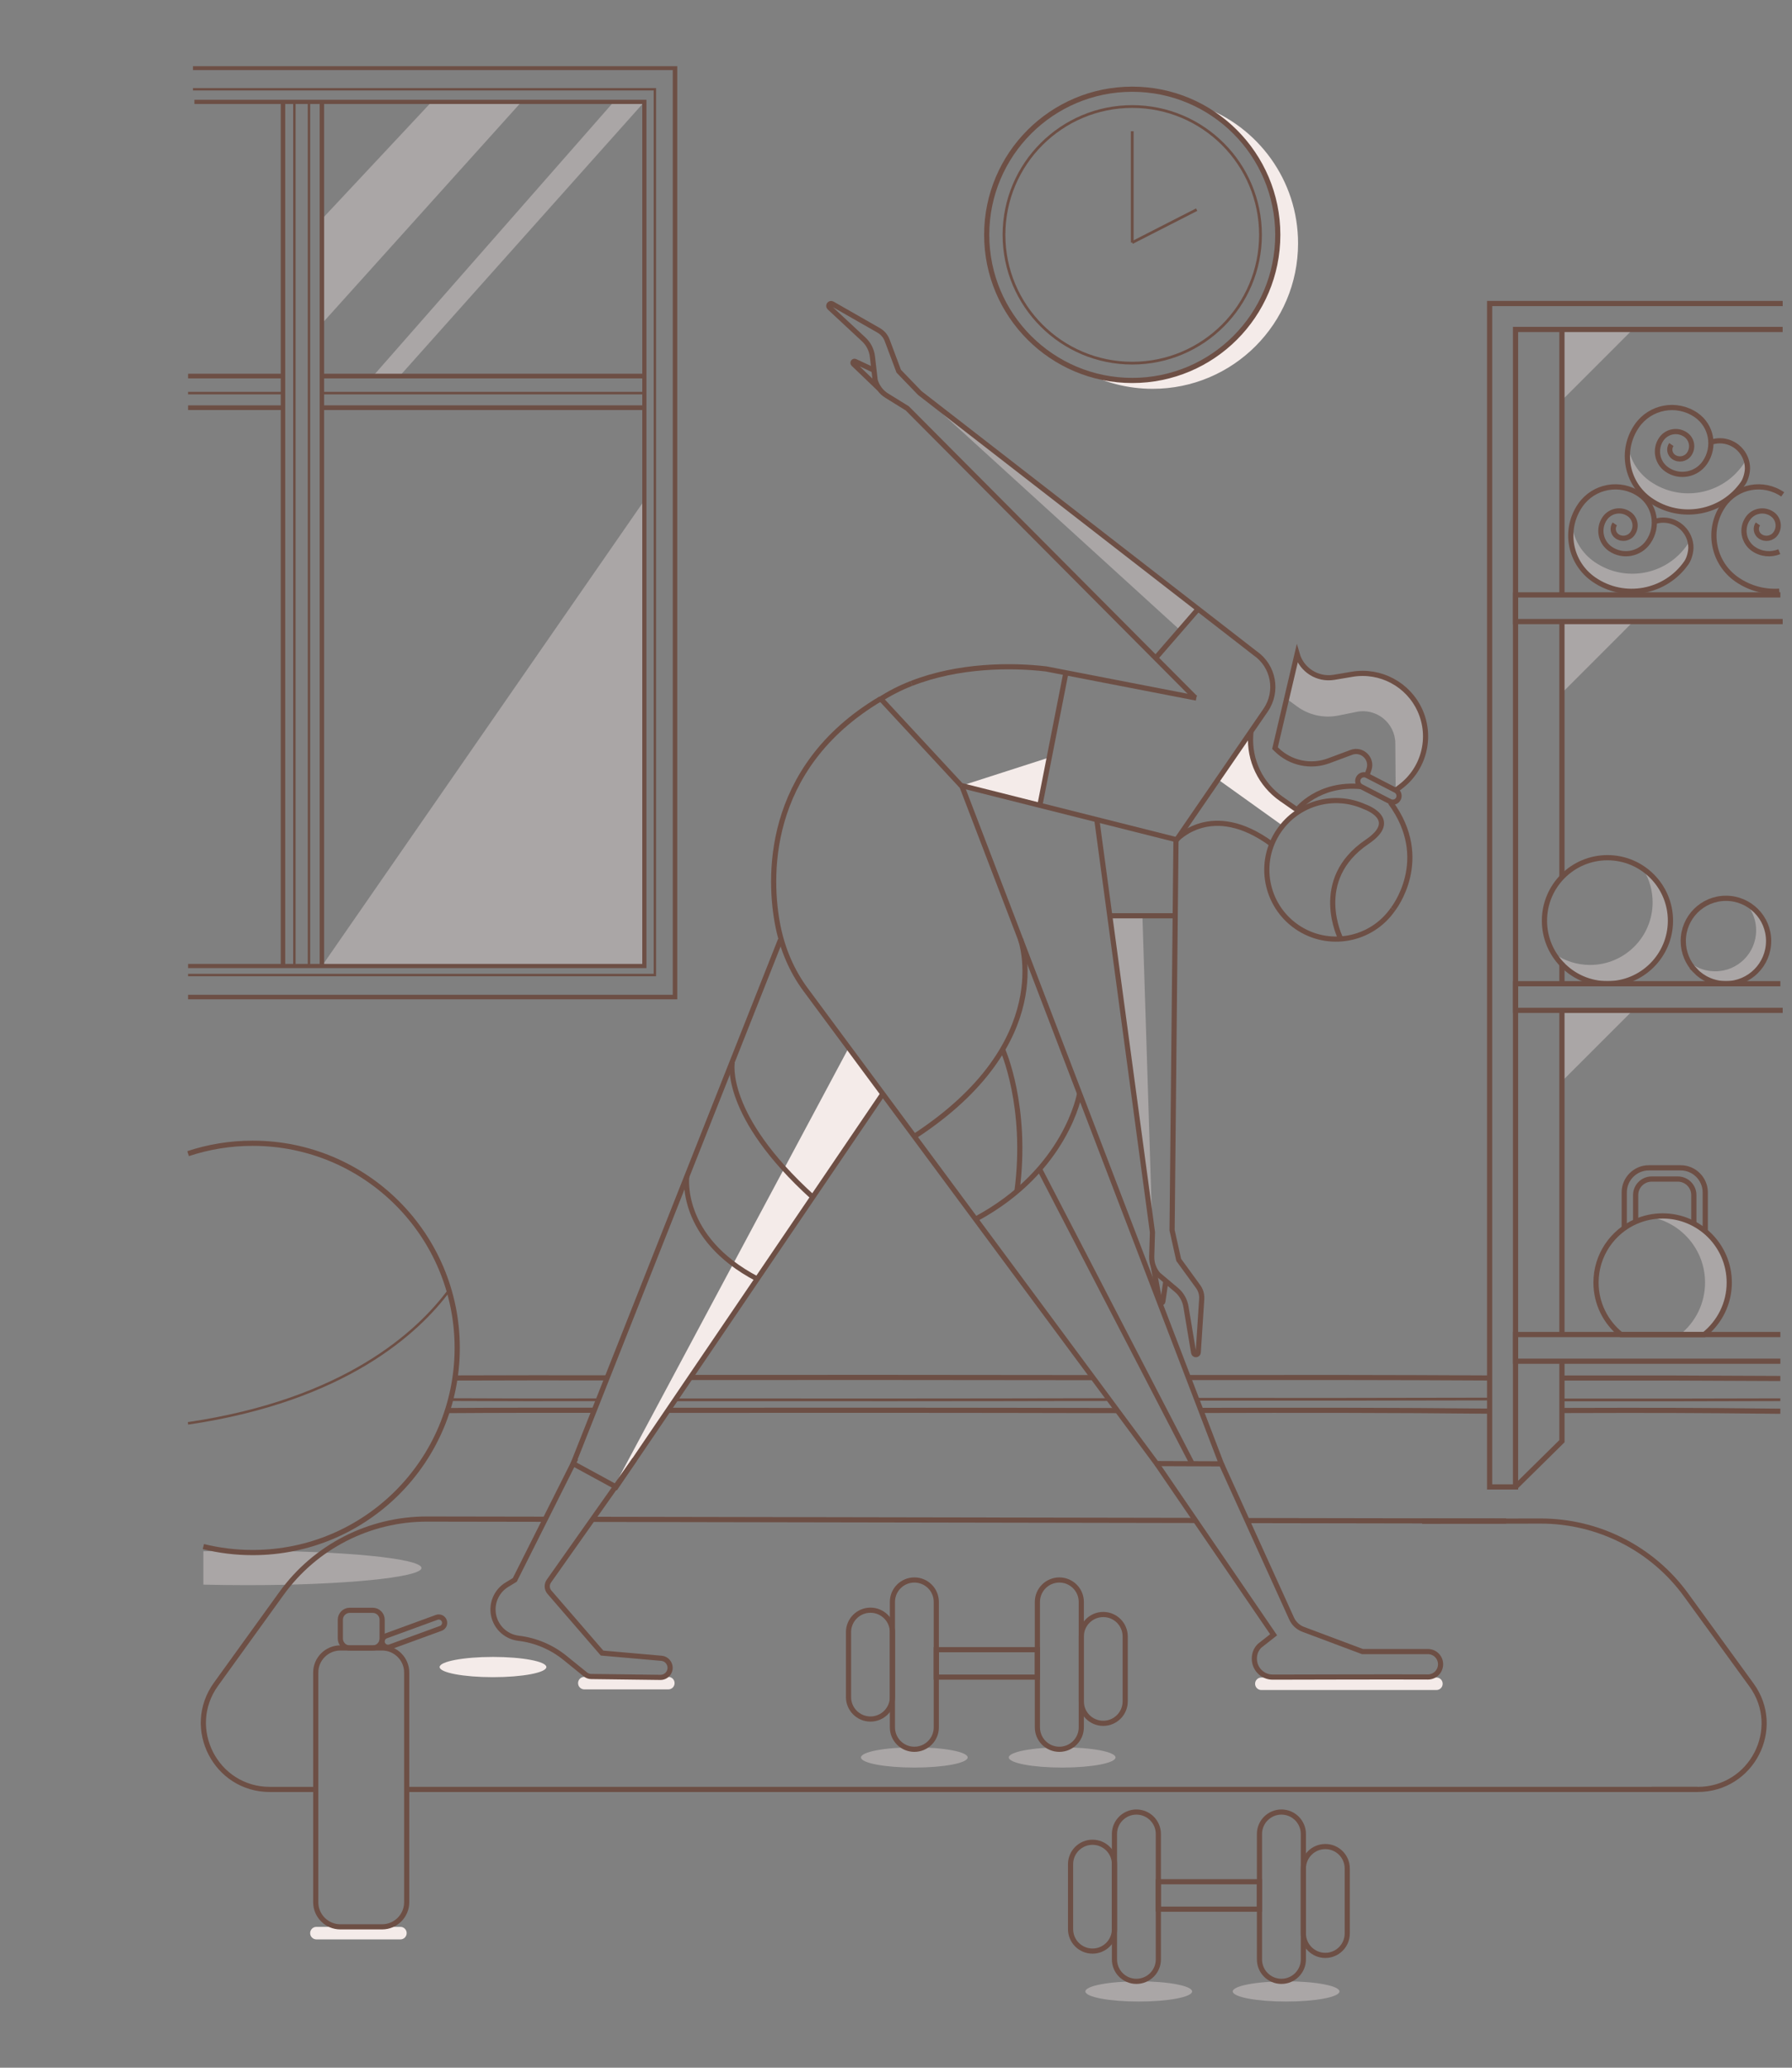 <?xml version="1.0" encoding="UTF-8"?><svg id="Layer_1" xmlns="http://www.w3.org/2000/svg" xmlns:xlink="http://www.w3.org/1999/xlink" viewBox="0 0 650 750"><rect x="0" y="0" width="650" height="750" fill="#808080" stroke="none"/><defs><style>.cls-1{stroke-width:.92px;}.cls-1,.cls-2,.cls-3,.cls-4,.cls-5,.cls-6,.cls-7,.cls-8,.cls-9,.cls-10,.cls-11,.cls-12,.cls-13,.cls-14,.cls-15{fill:none;}.cls-1,.cls-2,.cls-3,.cls-4,.cls-5,.cls-7,.cls-8,.cls-9,.cls-10,.cls-11,.cls-12,.cls-13,.cls-14,.cls-15{stroke:#6d4f45;stroke-miterlimit:10;}.cls-2{stroke-width:1.63px;}.cls-3{stroke-width:1.89px;}.cls-4{stroke-width:1.85px;}.cls-5{stroke-width:1.7px;}.cls-7{stroke-width:1.87px;}.cls-8{stroke-width:1.64px;}.cls-9{stroke-width:1.52px;}.cls-10{stroke-width:1.86px;}.cls-16,.cls-17{fill:#f4ebe9;}.cls-12{stroke-width:1.82px;}.cls-17{isolation:isolate;opacity:.36;}.cls-13{stroke-width:.93px;}.cls-14{stroke-width:1.71px;}.cls-15{stroke-width:.88px;}.cls-18{clip-path:url(#clippath);}</style><clipPath id="clippath"><rect class="cls-6" x="68" y="24" width="582" height="702"/></clipPath></defs><g class="cls-18"><path class="cls-7" d="M370.15,340.63s13.81,37.47-38.5,71.58"/><path class="cls-7" d="M391.6,396.64s-4.71,27.9-37.73,45.57"/><path class="cls-7" d="M363.65,380.67s9.29,20.56,5.23,51.4"/><path class="cls-7" d="M432.41,530.88l-55.35-106.84"/><path class="cls-16" d="M307.9,379.95l11.93,16.1-96.77,142.57,84.84-158.67Z"/><path class="cls-12" d="M265.62,385.36s-3.59,19.13,29.19,48.87"/><path class="cls-12" d="M249.12,426.73s-3.01,22.22,25.54,37.16"/><path class="cls-17" d="M634.83,329.74c1.37,2.25,2.16,4.89,2.16,7.72,0,8.21-6.64,14.85-14.85,14.85-3.13,0-6.04-.97-8.44-2.64.56.92,1.21,1.77,1.95,2.55,2.7,2.83,6.51,4.58,10.73,4.58,8.2,0,14.85-6.65,14.85-14.85,0-5.07-2.53-9.53-6.4-12.21Z"/><path class="cls-17" d="M596.14,315.51c2.09,3.44,3.3,7.47,3.3,11.79,0,12.54-10.16,22.7-22.69,22.7-4.8,0-9.23-1.49-12.89-4.02.85,1.4,1.86,2.71,2.98,3.89,4.13,4.32,9.95,7.01,16.4,7.01,12.53,0,22.69-10.16,22.69-22.7,0-7.74-3.88-14.56-9.78-18.66h0Z"/><path class="cls-17" d="M602.45,441.03c-1.39,0-2.75.13-4.08.35,11.41,1.94,20.09,11.87,20.09,23.82,0,7.63-3.54,14.44-9.06,18.86h8.14c5.52-4.43,9.06-11.24,9.06-18.86,0-13.35-10.82-24.17-24.16-24.17Z"/><path class="cls-17" d="M566.55,392.21v-25.73h25.72"/><path class="cls-17" d="M566.06,251.85v-25.73h25.71"/><path class="cls-17" d="M566.06,145.69v-25.72h25.71"/><path class="cls-17" d="M632.28,168.48c-7.58,11-22.64,13.77-33.63,6.18-4.49-3.1-7.26-7.76-8.09-12.75-1.2,7.18,1.71,14.74,8.09,19.15,10.99,7.58,26.05,4.82,33.63-6.18,1.18-1.77,1.57-4.36,1.57-5.32,0-1.15-.2-2.25-.56-3.27-.24.76-.57,1.54-1.01,2.2Z"/><path class="cls-17" d="M611.99,197.64c-7.58,11-22.64,13.77-33.63,6.18-4.49-3.1-7.26-7.76-8.09-12.75-1.2,7.18,1.71,14.74,8.09,19.15,10.99,7.58,26.06,4.82,33.63-6.18,1.18-1.77,1.57-4.36,1.57-5.32,0-1.15-.2-2.25-.56-3.28-.24.76-.57,1.54-1.01,2.2Z"/><path class="cls-17" d="M402.55,332.17h11.83l3.64,114.78-15.47-114.78Z"/><path class="cls-17" d="M434.94,220.5l-101.31-77.93,94.36,85.95,6.95-8.02Z"/><path class="cls-16" d="M348.83,284.97l31.76-10.22-3.53,18.01-28.22-7.79Z"/><path class="cls-16" d="M453.74,265.51l-11.94,17.21,23.45,16.78,6.27-5.44-9.65-7.24c-4.85-3.64-7.78-9.29-7.95-15.35l-.17-5.96h0Z"/><path class="cls-17" d="M470.48,235.61l-3.82,17.85,3.84,2.8c4.33,3.16,9.78,4.34,15.02,3.27l6.52-1.32c7.24-1.47,14.01,4.03,14.07,11.42l.13,17.04s14.19-8.86,10.54-23.35c-3.65-14.49-13.44-19.07-19.86-18.91-6.41.16-23.29,6.56-26.43-8.8h0Z"/><path class="cls-16" d="M178.82,608.34c10.69,0,19.36-1.64,19.36-3.67s-8.67-3.67-19.36-3.67-19.36,1.64-19.36,3.67,8.67,3.67,19.36,3.67Z"/><path class="cls-17" d="M413.05,726c10.69,0,19.36-1.64,19.36-3.67s-8.67-3.67-19.36-3.67-19.36,1.64-19.36,3.67,8.67,3.67,19.36,3.67Z"/><path class="cls-17" d="M466.5,726c10.69,0,19.36-1.64,19.36-3.67s-8.67-3.67-19.36-3.67-19.36,1.64-19.36,3.67,8.67,3.67,19.36,3.67Z"/><path class="cls-17" d="M331.65,641.13c10.69,0,19.36-1.64,19.36-3.67s-8.67-3.67-19.36-3.67-19.36,1.64-19.36,3.67,8.67,3.67,19.36,3.67Z"/><path class="cls-17" d="M385.27,641.13c10.69,0,19.36-1.64,19.36-3.67s-8.67-3.67-19.36-3.67-19.36,1.64-19.36,3.67,8.67,3.67,19.36,3.67Z"/><path class="cls-16" d="M242.43,608.23h-30.49c-1.25,0-2.26,1.01-2.26,2.27h0c0,1.26,1.01,2.27,2.26,2.27h30.49c1.25,0,2.26-1.01,2.26-2.26h0c0-1.26-1.01-2.27-2.26-2.27Z"/><path class="cls-16" d="M145.25,698.91h-30.49c-1.25,0-2.26,1.01-2.26,2.27h0c0,1.26,1.01,2.27,2.26,2.27h30.49c1.25,0,2.26-1.01,2.26-2.27h0c0-1.26-1.01-2.27-2.26-2.27Z"/><path class="cls-16" d="M521.03,608.47h-63.52c-1.25,0-2.26,1.01-2.26,2.26h0c0,1.26,1.01,2.27,2.26,2.27h63.52c1.25,0,2.26-1.01,2.26-2.27h0c0-1.26-1.01-2.27-2.26-2.27Z"/><path class="cls-17" d="M233.93,181.19l-117.17,169.2h116.96l.22-169.2Z"/><path class="cls-17" d="M156.53,36.96l-39.77,42.51v37.93l72.37-80.43h-32.61Z"/><path class="cls-17" d="M222.59,36.96l-87.28,99.45h9.66l88.74-99.45h-11.13Z"/><path class="cls-16" d="M436.06,38.64c16.45,8.93,27.62,26.36,27.62,46.41,0,29.15-23.61,52.77-52.75,52.77-6.31,0-12.36-1.11-17.97-3.15,7.47,4.06,16.03,6.36,25.13,6.36,29.14,0,52.75-23.62,52.75-52.77,0-22.83-14.5-42.27-34.78-49.62Z"/><path class="cls-17" d="M89.62,562.47c-5.48,0-10.79.07-15.86.2v12.1c5.07.13,10.38.2,15.86.2,34.94,0,63.26-2.8,63.26-6.24s-28.33-6.25-63.26-6.25v-.02Z"/><path class="cls-7" d="M348.83,284.97l94.2,245.99-23.5-.09-127.35-171.95c-5.04-6.81-8.34-14.7-10-23.01-3.28-16.39-5.37-57.15,37.26-82.46"/><path class="cls-7" d="M459.1,257.55l-32.31,47.04-77.95-19.62"/><path class="cls-7" d="M283.09,340.91l-75.19,189.97,15.56,8.47,96.76-142.58"/><path class="cls-7" d="M426.55,304.77s12.79-14.71,34.71,1.4"/><path class="cls-7" d="M471.28,294.31l-6.52-4.55c-7.48-5.22-11.69-13.96-11.11-23.07l.08-1.17"/><path class="cls-7" d="M505.3,329.74c-7.85,11.43-23.49,14.33-34.91,6.47-11.42-7.86-14.33-23.5-6.46-34.93,6.99-10.18,20.15-13.59,31.02-8.67,0,0,13.18,4.45.94,12.73-20.5,13.87-9.57,35.16-9.57,35.16"/><path class="cls-7" d="M505.3,329.74s14.33-17.99-.97-38.67"/><path class="cls-7" d="M208.83,529.02l-22.1,44.04-2.83,1.72c-3.45,2.09-5.41,5.97-5.03,9.99.47,4.94,4.31,8.87,9.23,9.46,6.15.73,11.98,3.19,16.8,7.09l7.42,6.01c.61.49,1.36.77,2.14.77l25.08.32c1.05.01,2.04-.45,2.71-1.25,1.8-2.15.43-5.44-2.36-5.68l-21.51-1.89-19.08-22.07c-.99-1.14-1.07-2.81-.2-4.04l31.12-44.11"/><path class="cls-7" d="M419.54,530.88l42.43,62.08-5.08,3.99c-1.25,1.23-1.93,2.91-1.91,4.66v.12c.05,3.67,3.03,6.61,6.69,6.59,14.81-.04,43.51-.11,56.24-.05,2.55.02,4.62-2.06,4.62-4.61s-2.06-4.61-4.61-4.61h-23.74l-21.49-8.06c-1.86-.7-3.38-2.11-4.2-3.93l-25.47-56.11"/><path class="cls-7" d="M459.07,257.59c4.65-6.76,2.93-16.01-3.83-20.66l-121.61-94.37-7.64-7.92-4.2-11.21c-.57-1.52-1.66-2.79-3.07-3.6l-16.84-9.62c-.83-.48-1.69.59-1.05,1.3l12.47,11.61c1.76,1.64,2.88,3.85,3.15,6.25l.99,8.54c.65,2.32,2.15,4.32,4.19,5.59l7.46,4.62,104.43,104.96"/><path class="cls-7" d="M318.99,141.06l-9.44-9.06c-.44-.47.12-1.19.68-.88l6.57,3.07"/><path class="cls-7" d="M426.55,304.77l-1.41,141.46,2.4,10.74,7.04,9.68c.96,1.32,1.42,2.92,1.31,4.55l-1.26,19.37c-.06.96-1.42,1.09-1.66.16l-2.81-16.81c-.4-2.37-1.62-4.52-3.47-6.07l-6.58-5.53c-1.58-1.82-2.42-4.17-2.35-6.59l.26-8.77-20.12-149.23"/><path class="cls-7" d="M418.33,459.29l2.35,12.87c.15.62,1.05.56,1.11-.08l1.05-7.17"/><path class="cls-7" d="M330.6,247.9c17.01-6.68,36.28-6.76,48.84-5.27l54.49,10.57"/><path class="cls-7" d="M318.81,253.96c3.72-2.45,7.69-4.46,11.8-6.07"/><path class="cls-7" d="M348.69,285.02l-29.25-31.57"/><path class="cls-7" d="M386.66,243.86l-9.6,48.9"/><path class="cls-7" d="M470.48,293.73s7.68-9.91,23.22-8.41"/><path class="cls-7" d="M506.24,286.66l-10.45-5.39c-1.12-.58-2.49-.14-3.06.98h0c-.57,1.12-.14,2.49.98,3.07l10.45,5.39c1.11.58,2.49.14,3.06-.98h0c.58-1.12.14-2.49-.98-3.07Z"/><path class="cls-7" d="M506.23,286.67l1.74-1.31c8.53-6.42,11.48-17.88,7.11-27.63-4.25-9.47-14.35-14.88-24.58-13.17l-6.6,1.11c-5.97,1-11.74-2.64-13.41-8.45l-8.02,34.13.69.67c4.98,4.82,12.29,6.35,18.78,3.94l8.22-3.06c3.91-1.46,7.76,2.3,6.38,6.25l-.74,2.13"/><path class="cls-7" d="M434.94,220.5l-16.03,18.48"/><path class="cls-7" d="M401.82,332.17h25.11"/><path class="cls-7" d="M114.54,649.06h-16.66c-19.63,0-31.01-22.25-19.52-38.18l23.75-32.92c12.24-16.96,31.89-27,52.81-26.97l42.89.07"/><path class="cls-10" d="M599.12,649.06h16.66c19.63,0,31.01-22.09,19.52-37.9l-23.75-32.68c-12.24-16.84-31.89-26.81-52.81-26.77l-42.89.07"/><path class="cls-7" d="M615.75,649.06H147.51"/><path class="cls-7" d="M452.38,551.54l93.93.16"/><path class="cls-7" d="M214.89,551.1l218.74.39"/><path class="cls-7" d="M331.66,573.09h0c-4.39,0-7.96,3.56-7.96,7.96v45.49c0,4.4,3.56,7.96,7.96,7.96h0c4.39,0,7.96-3.56,7.96-7.96v-45.49c0-4.4-3.56-7.96-7.96-7.96Z"/><path class="cls-7" d="M315.74,584.05h0c-4.4,0-7.96,3.56-7.96,7.96v23.55c0,4.4,3.56,7.96,7.96,7.96h0c4.4,0,7.96-3.57,7.96-7.96v-23.55c0-4.4-3.56-7.96-7.96-7.96Z"/><path class="cls-7" d="M400.17,585.61h0c-4.39,0-7.96,3.57-7.96,7.96v23.55c0,4.4,3.56,7.96,7.96,7.96h0c4.39,0,7.96-3.56,7.96-7.96v-23.55c0-4.4-3.56-7.96-7.96-7.96Z"/><path class="cls-7" d="M384.25,573.09h0c-4.4,0-7.96,3.56-7.96,7.96v45.49c0,4.4,3.56,7.96,7.96,7.96h0c4.4,0,7.96-3.56,7.96-7.96v-45.49c0-4.4-3.56-7.96-7.96-7.96Z"/><path class="cls-7" d="M376.29,598.37h-36.67v9.95h36.67v-9.95Z"/><path class="cls-7" d="M412.2,657.26h0c-4.39,0-7.96,3.57-7.96,7.96v45.49c0,4.4,3.56,7.96,7.96,7.96h0c4.39,0,7.96-3.56,7.96-7.96v-45.49c0-4.4-3.56-7.96-7.96-7.96Z"/><path class="cls-7" d="M396.28,668.22h0c-4.39,0-7.96,3.56-7.96,7.96v23.55c0,4.4,3.56,7.96,7.96,7.96h0c4.39,0,7.96-3.56,7.96-7.96v-23.55c0-4.4-3.56-7.96-7.96-7.96Z"/><path class="cls-7" d="M480.72,669.78h0c-4.39,0-7.96,3.56-7.96,7.96v23.55c0,4.4,3.56,7.96,7.96,7.96h0c4.4,0,7.96-3.56,7.96-7.96v-23.55c0-4.4-3.56-7.96-7.96-7.96Z"/><path class="cls-7" d="M464.8,657.26h0c-4.39,0-7.96,3.57-7.96,7.96v45.49c0,4.4,3.56,7.96,7.96,7.96h0c4.4,0,7.96-3.56,7.96-7.96v-45.49c0-4.4-3.56-7.96-7.96-7.96Z"/><path class="cls-7" d="M456.83,682.54h-36.67v9.95h36.67v-9.95Z"/><path class="cls-7" d="M147.52,649.06v40.93c0,4.9-4.01,8.91-8.91,8.91h-15.17c-4.9,0-8.91-4.01-8.91-8.91v-83.34c0-4.9,4.01-8.91,8.91-8.91h15.17c4.9,0,8.91,4.01,8.91,8.91v42.41Z"/><path class="cls-7" d="M135.2,584.09h-8.34c-1.89,0-3.41,1.53-3.41,3.42v6.82c0,1.89,1.53,3.42,3.41,3.42h8.34c1.89,0,3.41-1.53,3.41-3.42v-6.82c0-1.89-1.53-3.42-3.41-3.42Z"/><path class="cls-7" d="M159.88,590.64c1.11-.4,1.67-1.63,1.27-2.73-.4-1.11-1.63-1.67-2.73-1.27l-18.41,6.73c-1.11.4-1.67,1.63-1.27,2.73.4,1.11,1.63,1.67,2.73,1.27l18.41-6.73Z"/><path class="cls-4" d="M431.27,499.66c36.77-.05,72.86-.05,109.73.16"/><path class="cls-7" d="M250.45,499.63c48.62-.02,96.87-.02,145.62.06"/><path class="cls-7" d="M164.97,499.82c18.42-.07,37.04-.07,55.44-.05"/><path class="cls-11" d="M434.1,507.54c35.36.02,70.26.02,106.22-.08"/><path class="cls-11" d="M244.69,507.74c52.9.04,104.86.04,157.82-.09"/><path class="cls-11" d="M163.99,507.66c17.9.1,35.54.1,53.42.07"/><path class="cls-7" d="M435.65,511.58c34.69-.09,70.01-.09,104.43.27"/><path class="cls-4" d="M566.05,499.84c36.77-.04,42.85-.04,79.72.16"/><path class="cls-11" d="M566.55,507.78c35.36.02,43.25.02,79.22-.08"/><path class="cls-7" d="M566.55,511.61c34.69-.09,44.8-.09,79.22.27"/><path class="cls-7" d="M242.71,511.54c54.14-.04,108.32-.04,162.5.1"/><path class="cls-7" d="M162.27,511.64c17.81-.13,35.82-.13,53.57-.11"/><path class="cls-8" d="M68.22,361.65h176.62V24.61H69.99"/><path class="cls-15" d="M68.22,353.66h169.32V32.38H69.99"/><path class="cls-9" d="M68.22,350.39h165.5V36.96H70.52"/><path class="cls-15" d="M106.78,350.25h5.29V36.96h-5.29v313.29Z"/><path class="cls-5" d="M233.72,136.41h-116.96"/><path class="cls-5" d="M102.65,136.41h-34.43"/><path class="cls-13" d="M102.65,142.59h-34.43"/><path class="cls-5" d="M102.65,147.88h-34.43"/><path class="cls-13" d="M233.97,142.59h-117.47"/><path class="cls-14" d="M233.97,147.88h-117.47"/><path class="cls-2" d="M116.76,36.96v313.43"/><path class="cls-2" d="M102.65,36.96v313.43"/><path class="cls-7" d="M410.69,138c29.16,0,52.79-23.65,52.79-52.82s-23.64-52.82-52.79-52.82-52.79,23.65-52.79,52.82,23.64,52.82,52.79,52.82Z"/><path class="cls-11" d="M410.69,131.72c25.69,0,46.52-20.84,46.52-46.54s-20.83-46.54-46.52-46.54-46.52,20.84-46.52,46.54,20.83,46.54,46.52,46.54Z"/><path class="cls-11" d="M410.69,47.6v40.38"/><path class="cls-11" d="M434.06,76.04l-23.37,11.94"/><path class="cls-3" d="M646.62,110.09h-106.3v429.25h9.4V119.51h96.89"/><path class="cls-3" d="M646.62,225.45h-96.89v-9.67h96.05"/><path class="cls-3" d="M646.62,366.48h-96.89v-9.67h96.05"/><path class="cls-3" d="M645.78,493.74h-96.05v-9.68h96.05"/><path class="cls-3" d="M549.73,539.34l16.82-16.59v-29.01"/><path class="cls-3" d="M566.55,484.07v-117.59"/><path class="cls-3" d="M566.55,318.16v-92.71"/><path class="cls-3" d="M566.55,356.81v-7.5"/><path class="cls-3" d="M566.55,215.78v-96.27"/><path class="cls-3" d="M593.47,443.02c-8.57,3.72-14.56,12.25-14.56,22.19,0,7.63,3.54,14.44,9.06,18.86h30.21c5.52-4.43,9.06-11.24,9.06-18.86,0-13.35-10.82-24.17-24.16-24.17-3.41,0-6.67.71-9.61,1.99"/><path class="cls-3" d="M589.15,445.45v-12.95c0-4.9,4.01-8.91,8.91-8.91h11.56c4.9,0,8.91,4.01,8.91,8.91v14.12"/><path class="cls-3" d="M593.29,443.68v-10.22c0-3.19,2.61-5.8,5.8-5.8h9.5c3.19,0,5.8,2.61,5.8,5.8v10.38"/><path class="cls-3" d="M566.55,349.76c-3.93-4.11-6.34-9.67-6.34-15.8,0-12.62,10.23-22.86,22.85-22.86s22.85,10.23,22.85,22.86-10.23,22.86-22.85,22.86c-6.5,0-12.35-2.71-16.51-7.05Z"/><path class="cls-3" d="M614.86,352.03c-2.66-2.79-4.3-6.56-4.3-10.71,0-8.55,6.93-15.49,15.48-15.49s15.48,6.94,15.48,15.49-6.93,15.49-15.48,15.49c-4.4,0-8.37-1.83-11.19-4.78Z"/><path class="cls-3" d="M600.06,189.2c1.02-.34,2.1-.54,3.23-.54,5.54,0,10.04,4.5,10.04,10.05,0,.96-.39,3.55-1.57,5.32-7.58,11-22.64,13.77-33.63,6.18-8.8-6.07-11.01-18.12-4.94-26.92,4.85-7.04,14.49-8.81,21.53-3.96,5.63,3.88,7.04,11.6,3.16,17.23-3.1,4.51-9.27,5.64-13.78,2.53-3.6-2.49-4.51-7.42-2.03-11.03,1.99-2.88,5.94-3.61,8.82-1.62,2.31,1.59,2.89,4.75,1.3,7.06-1.27,1.84-3.8,2.31-5.64,1.04-1.48-1.02-1.85-3.04-.83-4.51"/><path class="cls-3" d="M645.39,200.11c-2.99,1.22-6.52.96-9.38-1.01-3.6-2.49-4.51-7.42-2.03-11.03,1.99-2.88,5.94-3.61,8.82-1.62,2.31,1.59,2.89,4.75,1.3,7.06-1.27,1.84-3.8,2.31-5.64,1.04-1.48-1.02-1.85-3.04-.83-4.51"/><path class="cls-3" d="M645.39,214.44c-5.26.36-10.67-1-15.35-4.23-8.8-6.07-11.01-18.12-4.94-26.92,4.85-7.04,14.49-8.81,21.53-3.96"/><path class="cls-3" d="M620.58,160.42c1.02-.34,2.1-.54,3.23-.54,5.55,0,10.04,4.5,10.04,10.05,0,.96-.39,3.55-1.57,5.32-7.58,11-22.64,13.77-33.63,6.18-8.8-6.07-11.01-18.12-4.94-26.92,4.85-7.04,14.49-8.81,21.53-3.96,5.63,3.88,7.04,11.6,3.16,17.23-3.1,4.51-9.27,5.64-13.78,2.53-3.6-2.49-4.51-7.42-2.03-11.03,1.99-2.88,5.94-3.61,8.82-1.62,2.31,1.59,2.89,4.75,1.3,7.05-1.27,1.84-3.8,2.31-5.64,1.04-1.48-1.02-1.85-3.04-.83-4.51"/><path class="cls-3" d="M68.22,418.45c7.36-2.45,15.24-3.77,23.42-3.77,40.97,0,74.2,33.23,74.2,74.23s-33.22,74.23-74.2,74.23c-6.17,0-12.16-.75-17.88-2.17"/><path class="cls-1" d="M162.87,468.06c-11.16,15.07-37.66,39.83-94.69,48.22"/></g></svg>
